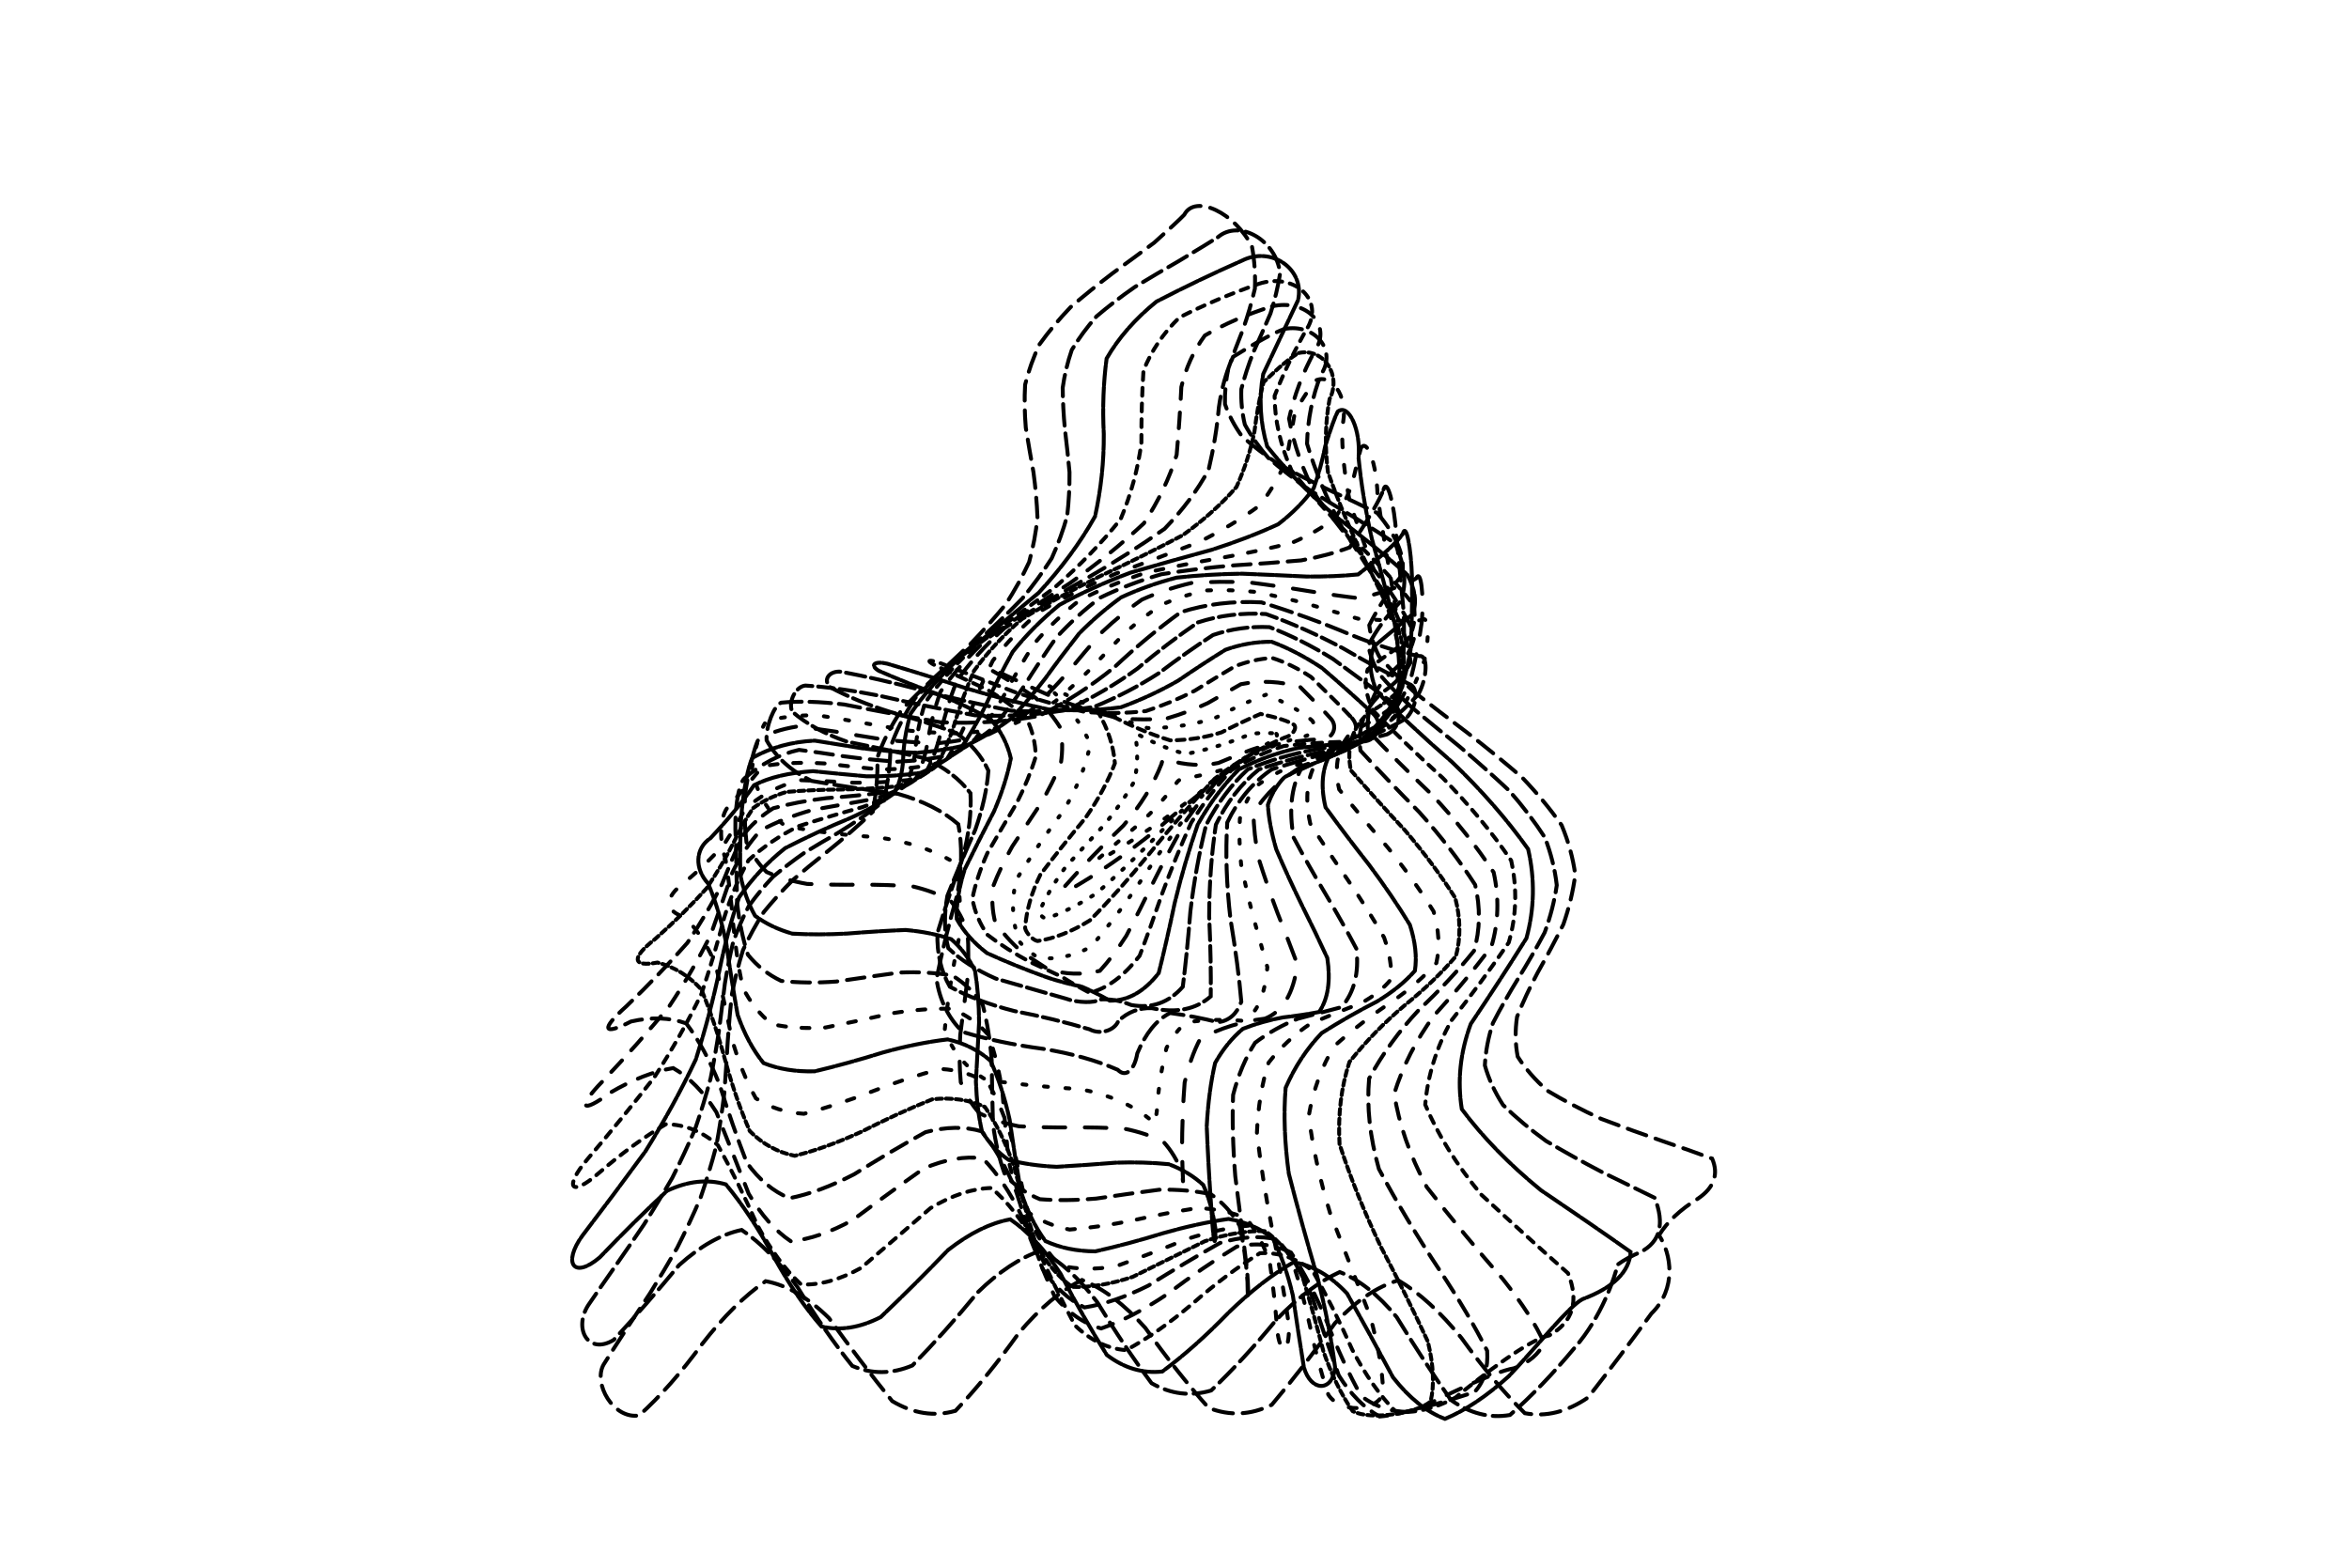 <svg xmlns="http://www.w3.org/2000/svg" version="1.1" xmlns:xlink="http://www.w3.org/1999/xlink" xmlns:svgjs="http://svgjs.dev/svgjs" viewBox="0 0 800 800" width="644" height="430" preserveAspectRatio="xMidYMid meet">
  <defs>
    <linearGradient x1="50%" y1="0%" x2="50%" y2="100%" id="ccchaos-grad">
      <stop stop-color="hsl(206, 75%, 49%)" stop-opacity="1" offset="0%">
      </stop>
      <stop stop-color="hsl(331, 90%, 56%)" stop-opacity="1" offset="100%">
      </stop>
    </linearGradient>
  </defs>
  <g stroke-width="2" stroke="url(#ccchaos-grad)" fill="none" stroke-linecap="round">
    <path d="M404.98 109.55C410.56 98.84 430.89 108.53 439.53 125.83Q441.48 136.59 441 147.27 438.57 157.79 434.91 168.11 430.9 178.15 427.48 187.86 425.51 197.2 425.74 206.12 428.66 214.6 434.45 222.62 442.99 230.17 453.83 237.27 466.24 243.93 479.31 250.19 492.03 256.1 503.43 261.7 518.92 280.11 516.01 293.42 506.02 305.52 499.35 318.93 500.21 326.55 504.33 334.76 511.79 343.57 522.25 353.01 535.05 363.05 549.23 373.68 563.67 384.84 577.2 396.49 588.75 408.54 597.44 420.91 602.72 433.5 604.41 446.21 602.74 458.93 598.34 471.54 592.15 483.93 585.33 495.99 579.12 507.62 574.72 518.72 573.14 529.21 575.06 539.01 580.8 548.1 590.23 556.41 602.8 563.96 617.59 570.74 633.42 576.77 648.98 582.12 662.96 586.85 674.23 591.04 679.34 603.04 667.03 611.43 653.39 619.89 647.13 630.15C653.43 639.65 656.31 657.34 643.22 670.11Q627.09 692.2 610.95 712.9 594.82 723.95 578.69 720.91 562.55 705.01 546.42 682.6 530.28 662.65 514.15 653.14 498.02 657.87 481.88 674.94 465.75 697.54 449.61 716.62 433.48 724.55 417.35 718.16 401.21 700.01 385.08 677.35 368.94 659.25 352.81 652.95 336.68 660.96 320.54 680.08 304.41 702.67 288.28 719.69 272.14 724.33 256.01 714.74 239.87 694.75 223.74 672.36 207.61 656.52 191.47 653.57 175.34 664.68 159.21 685.42 143.07 707.49 126.94 722.06C113.85 724.2 103.25 705.7 108.84 696.05Q113.74 688.24 119.42 679.55 125.78 669.97 132.58 659.57 139.53 648.41 146.32 636.57 152.63 624.14 158.17 611.26 162.75 598.03 166.28 584.6 168.77 571.09 170.38 557.63 171.37 544.36 172.1 531.4 172.94 518.86 174.31 506.83 176.55 495.4 179.92 484.63 184.58 474.57 190.51 465.25 197.56 456.66 205.43 448.81 213.74 441.66 222.01 435.15 235.93 424.01 246.12 414.1 248.93 398.42 248.43 386.57 252.26 375.02 260.93 361.94 268.21 354.42 276.83 346.31 286.3 337.62 296.05 328.37 305.44 318.6 313.85 308.37 320.77 297.72 325.85 286.73 328.94 275.48 330.11 264.05 329.65 252.52 328.07 240.98 326 229.51 324.15 218.18 323.21 207.07 323.8 196.25 326.37 185.76 331.15 175.65 338.12 165.95 347.01 156.67 357.32 147.83 368.38 139.42 379.42 131.41 389.65 123.79 401.66 113.04 404.98 109.55" stroke-dasharray="10 5" transform="rotate(0, 400, 400)">
    </path>
    <path d="M402.41 120.14C412.65 109.97 432.28 119.59 435.38 136.31Q434.47 146.73 431.91 157.08 428.37 167.3 424.63 177.33 421.53 187.12 419.81 196.6 420.11 205.75 422.87 214.52 428.26 222.88 436.18 230.8 446.26 238.29 457.9 245.34 470.31 251.96 482.62 258.19 493.95 264.04 503.52 269.58 513.08 287.27 507.87 299.7 498.77 310.56 493.64 322.42 495.25 329.11 499.88 336.3 507.54 344.05 517.87 352.37 530.26 361.27 543.84 370.75 557.62 380.79 570.58 391.35 581.75 402.39 590.36 413.84 595.89 425.64 598.13 437.71 597.23 449.94 593.66 462.24 588.19 474.52 581.8 486.67 575.57 498.58 570.59 510.16 567.82 521.32 568.02 531.97 571.61 542.05 578.71 551.48 589.01 560.22 601.91 568.26 616.5 575.56 631.68 582.15 646.28 588.03 659.19 593.26 668.35 612.55 654.01 621.31 647.29 624.74 642.75 628.55C641.83 634.94 636.34 656.12 623.94 672.3Q608.65 693.6 593.36 708.97 578.07 712.73 562.78 703.47 547.49 684.64 532.19 663.21 516.9 647.13 501.61 642.35 486.32 650.66 471.03 668.97 455.74 690.49 440.45 707.24 425.16 713.02 409.87 705.68 394.58 687.94 379.29 666.38 364 648.99 348.71 642.23 333.41 648.59 318.12 665.72 302.83 687.27 287.54 705.24 272.25 712.99 256.96 707.62 241.67 691.14 226.38 669.65 211.09 651.12 195.8 642.42 180.5 646.78 165.21 662.58 149.92 683.96 134.63 702.99C122.23 711.76 113.63 698.77 120.44 686.22Q126.11 676.52 132.39 666.08 139.05 654.96 145.84 643.25 152.46 631.04 158.6 618.45 164.02 605.58 168.53 592.56 172.03 579.5 174.53 566.52 176.16 553.75 177.14 541.28 177.77 529.22 178.4 517.65 179.4 506.64 181.12 496.26 183.83 486.54 187.71 477.51 192.82 469.18 199.09 461.54 206.32 454.55 214.2 448.19 222.33 442.39 230.28 437.09 243.34 427.77 252.73 419.15 254.95 403.86 254.14 391.69 257.27 379.45 264.89 365.65 271.51 357.79 279.51 349.39 288.48 340.46 297.92 331.04 307.27 321.18 315.96 310.92 323.48 300.34 329.41 289.49 333.52 278.46 335.76 267.32 336.26 256.15 335.37 245.03 333.56 234.01 331.46 223.18 329.68 212.59 328.87 202.3 329.56 192.34 332.13 182.76 336.78 173.58 343.5 164.8 352.03 156.43 361.93 148.47 372.62 140.89 383.4 133.67 397.98 123.46 402.41 120.14" stroke-dasharray="11 4" transform="rotate(4.04, 400, 400)">
    </path>
    <path d="M396.54 130.77C410.37 121.1 429.09 130.61 427.68 146.78Q421.54 166.87 415.4 186.5 414.6 205.28 422.61 222.83 439.61 238.88 462.34 253.29 485.22 266.08 502.43 277.41 510.16 287.58 508.1 297.04 499.7 306.32 490.95 316 488.16 326.65 495.54 338.77 513.5 352.76 538.44 368.87 563.95 387.14 583.23 407.45 591.7 429.44 588.77 452.62 578.21 476.33 566.81 499.87 561.87 522.51 568.4 543.56 587.14 562.47 614.19 578.85 642.36 592.54 663.87 603.59 665.17 618.76 642.99 630.87C636.68 635.31 623.18 658.31 611.33 675.01Q596.71 692.56 582.1 701.19 567.49 697.94 552.87 683.94 538.26 663.97 523.65 644.87 509.03 633.2 494.42 632.93 479.81 644.18 465.19 663.08 450.58 683.16 435.97 697.54 421.35 701.3 406.74 693.15 392.13 675.88 377.51 655.4 362.9 638.74 348.29 631.59 333.67 636.41 319.06 651.55 304.45 671.81 289.83 690.27 275.22 700.59 260.6 699.24 245.99 686.69 231.38 667.23 216.76 647.53 202.15 634.33 187.54 632.17 172.92 641.77 158.31 659.85 143.69 680.22C131.84 693.58 125.37 685.51 133.35 670.53Q146.11 647.79 159.12 623.46 170.27 598.35 178.03 573.32 182.06 549.18 183.55 526.65 184.76 506.28 188.24 488.39 195.86 473.1 207.94 460.28 223.07 449.58 238.55 440.48 251.35 432.37 259.31 424.52 262.04 416.27 261.19 406.97 259.9 396.13 261.65 383.4 268.96 368.62 282.25 351.81 299.69 333.18 317.7 313.09 332.31 292.01 340.69 270.47 342.29 249.03 339.18 228.2 335.34 208.39 335.2 189.93 341.97 172.98 356.31 157.57 375.96 143.58 396.54 130.77 396.54 130.77 396.54 130.77" stroke-dasharray="10 1" transform="rotate(8.08, 400, 400)">
    </path>
    <path d="M388.52 141.4C404.24 132.25 421.91 141.65 417.75 157.22Q411.43 176.61 408.34 195.62 412.31 213.87 424.78 231.03 444.24 246.82 466.65 261.1 486.79 273.84 500.1 285.12 504.26 295.19 500.16 304.4 491.6 313.19 484.09 322.06 482.92 331.54 491.3 342.11 509.14 354.21 533.04 368.15 557.33 384.1 576.08 402.06 585.13 421.87 583.66 443.21 574.51 465.6 563.31 488.46 556.57 511.15 559.37 533.02 573.56 553.46 597.04 571.95 624.37 588.13 648.63 601.8 661.57 621 645.93 634.84C636.72 638.67 617.07 661.59 605.64 676.1Q591.55 687.78 577.45 689.26 563.35 680.06 549.26 663.1 535.16 643.72 521.06 628.03 506.97 620.98 492.87 624.79 478.78 638.26 464.68 657.14 450.58 675.49 436.49 687.5 422.39 689.4 408.29 680.59 394.2 663.84 380.1 644.43 366.01 628.5 351.91 621.05 337.81 624.45 323.72 637.61 309.62 656.39 295.52 674.87 281.43 687.21 267.33 689.53 253.23 681.1 239.14 664.57 225.04 645.15 210.94 628.97 196.85 621.14 182.75 624.12 168.65 636.97 154.56 655.64C143.13 671.02 138.59 666.53 147.34 650.08Q160.16 626.25 171.96 601.99 181.04 578.06 186.57 555.16 188.94 533.9 189.75 514.73 191.29 497.91 195.75 483.51 204.38 471.39 217.02 461.24 232.03 452.6 246.81 444.9 258.68 437.51 265.86 429.83 268.17 421.27 267.16 411.36 265.68 399.75 266.88 386.24 273.13 370.81 285.09 353.57 301.39 334.82 319.08 314.91 334.53 294.32 344.78 273.53 348.58 253.03 346.92 233.25 342.82 214.54 340.25 197.16 342.83 181.22 352.47 166.71 368.66 153.52 388.52 141.4 388.52 141.4 388.52 141.4" stroke-dasharray="4 4" transform="rotate(12.12, 400, 400)">
    </path>
    <path d="M379.94 152.06C395.55 143.42 412.09 152.66 407.26 167.65Q403.04 186.32 404.24 204.69 412.97 222.39 428.91 239.12 449.43 254.63 470.31 268.76 487.07 281.43 496.47 292.69 497.54 302.72 491.96 311.77 480.79 328.61 487.15 346.28 504.78 356.71 527.62 368.65 550.71 382.35 568.88 397.93 578.42 415.38 578.32 434.53 570.65 455.08 559.99 476.6 552 498.58 551.59 520.45 561.38 541.63 580.72 561.56 605.88 579.78 631.17 595.93 650.71 609.78 660.35 621.3 659.05 630.61 649.26 638.03C639.85 642.45 616.89 663.48 605.78 673.72Q592.07 678.48 578.37 673.35 564.67 659.82 550.97 641.81 537.27 624.53 523.57 612.97 509.86 610.47 496.16 617.76 482.46 632.73 468.76 651.05 455.06 667.42 441.36 677.11 427.65 677.32 413.95 667.98 400.25 651.8 386.55 633.45 372.85 618.25 359.15 610.58 345.45 612.67 331.74 623.91 318.04 641.05 304.34 659.14 290.64 672.94 276.94 678.46 263.24 674.11 249.54 661.14 235.83 643.31 222.13 625.77 208.43 613.59 194.73 610.3 181.03 616.84 167.33 631.33C156.22 646.08 153.06 643.49 162.02 626.75Q174.02 603.47 183.96 580.79 190.73 559.29 194.19 539.48 195.32 521.71 195.93 506.14 198.16 492.81 203.71 481.57 213.29 472.11 226.34 464.01 241.06 456.77 255.05 449.83 265.96 442.64 272.38 434.68 274.28 425.52 273.13 414.83 271.49 402.4 272.18 388.16 277.43 372.2 288.04 354.71 303.09 335.99 320.19 316.43 336.14 296.46 347.98 276.53 354 257.03 354.3 238.35 350.86 220.76 346.97 204.46 346.18 189.51 351.17 175.89 362.84 163.48 379.94 152.06 379.94 152.06 379.94 152.06" stroke-dasharray="8 7" transform="rotate(16.16, 400, 400)">
    </path>
    <path d="M372.43 162.74C386.11 154.58 401.52 163.66 397.99 178.06Q397.52 196.01 403.49 213.7 416.3 230.83 434.39 247.12 454.55 262.31 472.88 276.25 485.9 288.84 491.6 300.1 490.1 310.12 483.62 319.1 474.55 335.14 483.1 351.17 500.43 360.18 522.19 370.35 544.09 381.97 561.65 395.25 571.57 410.29 572.74 427.05 566.6 445.38 556.76 465.02 548.04 485.59 545.02 506.66 550.72 527.72 565.64 548.25 587.6 567.77 612.26 585.82 634.42 602.05 649.48 616.23 654.85 628.25 650.72 638.16C643.48 644.07 620.39 661.81 609.55 666.64Q596.18 664.53 582.8 654.15 569.43 638.25 556.06 621.01 542.69 607 529.32 599.91 515.95 601.61 502.58 611.67 489.2 627.41 475.83 644.69 462.46 658.93 449.09 666.39 435.72 665.08 422.35 655.36 408.98 639.79 395.6 622.48 382.23 608.01 368.86 600.19 355.49 601.1 342.12 610.48 328.75 625.87 315.38 643.2 302.01 657.89 288.63 666.06 275.26 665.56 261.89 656.52 248.52 641.32 235.15 623.98 221.78 609.08 208.41 600.55 195.04 600.65 181.67 609.35C170.82 621.2 168.28 618.72 176.76 602.88Q187.13 581.65 194.78 561.76 199.24 543.58 201 527.37 201.4 513.23 202.29 501.13 205.47 490.89 212.16 482.24 222.59 474.76 235.85 468.02 250.14 461.51 263.24 454.76 273.19 447.29 278.87 438.74 280.39 428.78 279.12 417.24 277.33 404.02 277.57 389.17 281.86 372.84 291.13 355.27 304.84 336.77 321.09 317.72 337.17 298.5 350.28 279.51 358.41 261.09 360.96 243.53 358.97 227.07 354.88 211.83 351.82 197.87 352.77 185.13 366 168.11 372.43 162.74" stroke-dasharray="9 5" transform="rotate(20.2, 400, 400)">
    </path>
    <path d="M367.5 173.43C377.85 165.77 392.2 174.65 391.49 188.44Q395.62 205.65 405.97 222.66 421.68 239.19 440.4 254.99 458.93 269.83 473.99 283.55 483.18 296.04 485.59 307.28 482.12 317.32 475.27 326.3 468.57 341.84 479.14 356.65 496.07 364.51 516.76 373.18 537.48 382.97 554.39 394.13 564.6 406.82 566.93 421.14 562.3 437.04 553.52 454.42 544.56 473.03 539.56 492.58 541.65 512.68 552.16 532.9 570.18 552.79 592.78 571.91 615.71 589.84 634.59 606.25 645.98 620.86 648.41 633.51C645.02 641.4 624.72 655.09 614.15 654.33Q601.11 646.42 588.07 632.68 575.03 616.4 561.99 601.48 548.95 591.52 535.91 588.9 522.87 594.25 509.83 606.28 496.8 622.12 483.76 637.95 470.72 649.97 457.68 655.31 444.64 652.68 431.6 642.71 418.56 627.79 405.52 611.51 392.48 597.77 379.44 589.87 366.41 589.71 353.37 597.32 340.33 610.89 327.29 627.14 314.25 642.19 301.21 652.41 288.17 655.36 275.13 650.33 262.09 638.52 249.05 622.78 236.01 606.87 222.97 594.62 209.93 588.96 196.9 591.27C186.32 598.66 183.5 594.84 190.85 580.89Q199 562.8 204.21 546.43 206.63 531.94 207.21 519.36 207.44 508.61 209.01 499.48 213.34 491.7 221.14 484.91 232.24 478.68 245.51 472.59 259.22 466.2 271.38 459.14 280.36 451.05 285.32 441.68 286.48 430.85 285.11 418.47 283.2 404.58 283.02 389.28 286.42 372.76 294.39 355.3 306.67 337.21 321.87 318.82 337.72 300.48 351.69 282.51 361.68 265.21 366.58 248.8 366.62 233.47 363.35 219.29 359.29 206.29 357.24 194.41 363.53 178.47 367.5 173.43" stroke-dasharray="3 2" transform="rotate(24.24, 400, 400)">
    </path>
    <path d="M366.15 184.16C372.49 176.96 385.94 185.62 388.83 198.8Q397.46 215.27 411.17 231.57 428.26 247.48 446.15 262.76 462 277.22 473.39 290.68 478.92 303.03 478.57 314.24 473.76 324.3 467.04 333.31 462.88 348.6 475.26 362.59 491.72 369.57 511.33 377.03 530.88 385.27 547.11 394.55 557.49 405.1 560.86 417.05 557.72 430.48 550.17 445.39 541.42 461.67 535.05 479.14 534.13 497.56 540.48 516.61 554.2 535.93 573.59 555.13 595.56 573.82 616.33 591.62 632.32 608.2 641.05 623.29C642.33 633.1 626.93 642.7 616.68 637.13Q604.03 625.22 591.39 610.23 578.74 595.41 566.1 583.97 553.45 578.4 540.81 579.91 528.16 588.16 515.52 601.38 502.87 616.69 490.23 630.76 477.58 640.54 464.94 643.91 452.29 640.14 439.65 630.05 427 615.82 414.36 600.54 401.71 587.54 389.06 579.63 376.42 578.53 363.77 584.48 351.13 596.19 338.48 611.11 325.84 626.01 313.19 637.66 300.55 643.51 287.9 642.31 275.25 634.32 262.61 621.26 249.96 605.98 237.32 591.79 224.67 581.77 212.03 578.09C201.78 580.37 197.94 574.18 203.67 562.77Q209.31 548.37 212.25 535.73 213.12 524.81 213.11 515.47 217.77 501.01 230.66 488.79 242.22 483.07 255.31 477 268.28 470.24 279.44 462.5 287.46 453.57 291.74 443.29 292.57 431.59 291.1 418.49 289.11 404.09 288.55 388.54 291.13 372.06 297.83 354.91 308.66 337.4 322.61 319.81 337.89 302.45 352.3 285.58 363.78 269.44 370.91 254.19 373.31 239.98 371.72 226.84 367.89 214.79 364.17 203.74 364.56 188.87 366.15 184.16" stroke-dasharray="4 9" transform="rotate(28.28, 400, 400)">
    </path>
    <path d="M368.75 194.89C371.18 188.17 383.87 196.59 390.35 209.14Q402.57 224.84 418.14 240.42 435.02 255.68 450.81 270.42 463.3 284.44 470.95 297.6 473.22 309.78 470.75 320.92 465.22 331 459.04 340.07 457.5 355.29 471.44 368.82 487.37 375.18 505.89 381.73 524.28 388.73 539.8 396.45 550.26 405.11 554.53 414.91 552.82 425.98 546.62 438.4 538.46 452.16 531.33 467.21 528.07 483.42 530.73 500.6 540.1 518.49 555.55 536.79 575.09 555.19 595.81 573.35 614.48 590.93 628.27 607.61C634.09 618.91 624.61 624.99 614.76 616.06Q602.61 602.34 590.46 588.14 578.32 576.23 566.17 568.95 554.02 567.7 541.87 572.73 529.73 583.07 517.58 596.69 505.43 610.94 493.29 623.03 481.14 630.61 468.99 632.19 456.85 627.46 444.7 617.36 432.55 603.85 420.41 589.57 408.26 577.3 396.11 569.44 383.96 567.53 371.82 571.93 359.67 581.79 347.52 595.19 335.38 609.5 323.23 621.94 311.08 630.08 298.93 632.32 286.79 628.24 274.64 618.62 262.49 605.35 250.35 591.01 238.2 578.41 226.05 570C216.19 567.43 210.85 558.5 214.73 549.81Q218.48 530.52 219.06 515.13 225.76 503.76 240.69 492.98 252.48 487.14 265.19 480.58 277.31 473.08 287.43 464.44 294.5 454.57 298.13 443.4 298.65 430.96 297.11 417.32 295.05 402.61 294.17 387.04 295.99 370.81 301.48 354.18 310.84 337.41 323.41 320.76 337.81 304.47 352.21 288.75 364.73 273.78 373.81 259.71 378.64 246.6 379.29 234.48 376.75 223.35 372.77 213.12 369.09 199.29 368.75 194.89" stroke-dasharray="9 1" transform="rotate(32.32, 400, 400)">
    </path>
    <path d="M374.97 205.66C374.26 199.39 386.34 207.55 395.67 219.47Q409.99 234.39 425.75 249.23 440.96 263.81 453.72 277.96 462.55 291.51 466.68 304.33 466.27 316.29 462.36 327.32 456.69 337.39 451.4 346.51 452.45 361.81 467.69 375.16 483.01 381.13 500.43 387.05 517.69 393.13 532.46 399.62 542.91 406.74 547.95 414.69 547.58 423.64 542.8 433.71 535.54 444.98 528.21 457.49 523.3 471.19 522.89 486.01 528.19 501.81 539.36 518.39 555.39 535.53 574.33 552.97 593.61 570.42 610.56 587.6C619.99 599.62 616.27 603.2 606.91 592.77Q595.38 579.42 583.86 567.71 572.33 559.67 560.8 556.71 549.28 559.34 537.75 567.11 526.22 578.66 514.7 591.97 503.17 604.73 491.64 614.71 480.12 620.17 468.59 620.15 457.07 614.66 445.54 604.66 434.01 591.89 422.49 578.58 410.96 567.05 399.43 559.31 387.91 556.71 376.38 559.7 364.85 567.77 353.33 579.5 341.8 592.85 330.28 605.49 318.75 615.22 307.22 620.34 295.7 619.95 284.17 614.13 272.65 603.89 261.12 591.02 249.59 577.75 238.07 566.41C228.71 560.01 221.73 548.61 223.81 542.4Q224.89 528.65 225.41 517.3 234.47 507.32 251.21 496.54 262.98 490.08 275.09 482.69 286.26 474.24 295.31 464.65 301.46 453.88 304.48 441.96 304.72 428.96 303.12 415 301.01 400.25 299.86 384.9 301 369.14 305.36 353.22 313.27 337.35 324.35 321.74 337.6 306.59 351.58 292.06 364.63 278.29 375.23 265.37 382.32 253.35 385.47 242.24 385.01 232 382.02 222.57 376.52 209.74 374.97 205.66" stroke-dasharray="4 8" transform="rotate(36.36, 400, 400)">
    </path>
    <path d="M383.79 216.43C381.21 210.62 392.75 218.48 403.67 229.77Q418.35 243.89 432.72 257.97 445.17 271.85 454.4 285.39 459.62 298.42 460.73 310.84 458.33 322.53 453.66 333.41 448.35 343.43 444.21 352.58 447.74 368.03 464 381.41 478.64 387.21 494.97 392.74 511.09 398.22 525.11 403.83 538.7 416.58 538.63 431.4 532.49 440.39 525.45 450.43 519.58 461.57 516.82 473.81 518.58 487.12 525.54 501.39 537.47 516.5 553.29 532.28 571.24 548.54 589.14 565.05C600.76 576.96 601.64 579.27 592.89 569.2Q582.09 558.09 571.3 550.02 560.51 546.22 549.72 547.29 538.92 553.07 528.13 562.66 517.34 574.57 506.55 586.96 495.75 597.92 484.96 605.75 474.17 609.23 463.37 607.83 452.58 601.77 441.79 591.98 431 579.97 420.2 567.62 409.41 556.82 398.62 549.25 387.83 546.08 377.03 547.8 366.24 554.15 355.45 564.14 344.66 576.22 333.86 588.54 323.07 599.17 312.28 606.48 301.49 609.33 290.7 607.29 279.9 600.66 269.11 590.48 258.32 578.32 247.53 566.06C238.77 557.36 230.41 544.24 231.06 539.94Q233.67 522.9 242.83 510.82 251.57 505.11 262.14 498.63 273.63 491.25 284.99 482.87 295.11 473.44 303.09 462.95 308.35 451.45 310.79 438.99 310.78 425.69 309.15 411.69 307.01 397.15 305.63 382.25 306.17 367.18 309.49 352.13 315.98 337.29 325.52 322.81 337.42 308.85 350.59 295.54 363.65 282.97 375.25 271.19 384.2 260.23 389.79 250.09 386.76 224.4 383.79 216.43" stroke-dasharray="9 5" transform="rotate(40.4, 400, 400)">
    </path>
    <path d="M393.73 227.23C390.72 221.87 401.79 229.42 412.81 240.04Q426.17 253.36 437.92 266.66 446.95 279.82 452.58 292.7 454.6 305.18 453.37 317.14 449.73 328.5 444.92 339.17 440.39 349.09 437.57 358.23 437.65 366.6 441.42 374.21 449.1 381.12 460.35 387.41 474.26 393.18 489.5 398.56 504.51 403.69 517.73 408.74 531.93 419.43 534.05 431.34 529.2 438.38 522.84 446.22 516.65 454.97 512.31 464.68 511.24 475.38 514.39 487.05 522.09 499.66 533.98 513.14 549.07 527.35 565.84 542.18C577.95 553.13 581.68 555.39 573.59 547.24Q563.62 539.65 553.64 535.73 543.67 536.02 533.69 540.46 523.72 548.46 513.75 558.93 503.77 570.44 493.8 581.43 483.82 590.39 473.85 596.1 463.87 597.8 453.9 595.24 443.92 588.78 433.95 579.29 423.98 568.07 414 556.64 404.03 546.57 394.05 539.23 384.08 535.61 374.1 536.21 364.13 540.94 354.15 549.17 344.18 559.77 334.2 571.29 324.23 582.18 314.25 590.93 304.28 596.37 294.3 597.75 284.33 594.89 274.36 588.16 264.38 578.5 254.41 567.21C246.31 557.91 237.17 544.14 236.95 540.99Q241.51 525.52 253.46 512.64 262.81 506.03 273.39 498.55 284.37 490.14 294.81 480.79 303.83 470.5 310.74 459.33 315.15 447.33 317.06 434.62 316.83 421.31 315.17 407.55 313.04 393.48 311.48 379.27 311.5 365.07 313.86 351.05 319.02 337.33 327.01 324.05 337.4 311.33 349.43 299.24 362.02 287.84 374.01 277.18 384.29 267.25 391.98 258.05 395.21 234.55 393.73 227.23" stroke-dasharray="8 1" transform="rotate(44.44, 400, 400)">
    </path>
    <path d="M403.14 238.06C400.98 233.13 411.56 240.34 421.32 250.31Q432.07 262.81 440.46 275.31 445.93 287.72 448.29 299.91 447.76 311.78 444.95 323.24 440.8 334.21 436.41 344.6 432.96 363.09 437.68 379.53 445.75 386.56 456.75 392.98 469.88 398.83 484.02 404.22 497.93 409.24 510.34 414 525.2 431.05 520.14 444.77 510.06 459.31 505.95 476.25 509.73 486.22 517.43 497.06 528.69 508.74 542.68 521.19C553.75 530.58 558.36 533.75 550.96 528.53Q541.85 525.04 532.73 525.17 523.61 528.9 514.49 535.79 505.37 545.02 496.25 555.49 487.14 565.96 478.02 575.18 468.9 582.06 459.78 585.78 450.66 585.9 441.55 582.4 432.43 575.71 423.31 566.6 414.19 556.18 405.07 545.67 395.96 536.33 386.84 529.26 377.72 525.31 368.6 524.94 359.48 528.2 350.37 534.71 341.25 543.68 332.13 554.05 323.01 564.6 313.9 574.05 304.78 581.31 295.66 585.49 286.54 586.1 277.43 583.08 268.31 576.77 259.19 567.93C251.79 559.62 242.67 546.32 242.25 543.56Q243.9 534.96 250.19 524.96 256.68 518.87 264.96 512.01 274.57 504.34 284.87 495.83 295.11 486.5 304.51 476.35 312.39 465.46 318.26 453.88 321.88 441.71 323.3 429.06 322.87 416.05 321.21 402.8 319.1 389.45 317.41 376.13 316.98 362.97 318.5 350.08 322.42 337.57 328.88 325.54 337.68 314.06 348.31 303.18 359.99 292.95 371.8 283.37 382.76 274.44 392 266.14 402.34 244.75 403.14 238.06" stroke-dasharray="11 10" transform="rotate(48.48, 400, 400)">
    </path>
    <path d="M410.39 248.91C410.01 244.39 420.05 251.25 427.54 260.55Q434.94 272.22 439.81 283.91 442.04 295.53 441.78 307 439.52 318.23 435.94 329.14 431.91 339.65 428.37 349.69 426.21 359.21 426.17 368.16 428.78 376.52 434.28 384.27 442.55 391.41 453.18 397.96 465.48 403.96 478.54 409.47 491.35 414.53 502.94 419.25 519.46 434.45 517.14 445.68 507.08 456.68 500.01 469.37 500.54 476.88 504.31 485.13 511.42 494.14 521.6 503.92C530.47 511.42 534.16 516.04 527.45 514.14Q510.92 518.15 494.38 532.65 477.84 551.83 461.31 568.02 444.77 574.76 428.24 569.34 411.7 553.93 395.16 534.7 378.63 519.33 362.09 513.97 345.55 520.77 329.02 537.01 312.48 556.18 295.94 570.63 279.41 574.58 262.87 566.44C256.16 560.29 247.88 548.44 247.88 545.41Q252.02 535.32 261.05 523.39 268.49 516.21 277.21 508.3 286.73 499.66 296.46 490.31 305.76 480.29 314.03 469.66 320.76 458.48 325.64 446.85 328.52 434.85 329.5 422.59 328.91 410.17 327.26 397.7 325.19 385.28 323.41 373.02 322.61 361.02 323.4 349.36 326.2 338.11 331.21 327.33 338.39 317.09 347.45 307.4 357.87 298.29 368.96 289.75 379.94 281.78 390.02 274.34 407.04 254.99 410.39 248.91" stroke-dasharray="2 9" transform="rotate(52.52, 400, 400)">
    </path>
    <path d="M414.31 259.79C416.12 255.68 425.49 262.14 430.24 270.77Q435.9 292.45 433.56 314 426.8 334.83 421.04 354.44 421.5 372.38 431.18 388.35 449.64 402.22 473.05 414.05 495.53 424.07 511.39 432.73 517.31 440.58 513.67 448.32 504.53 456.64 496.19 466.24 494.84 477.72 504.16 491.53C510.19 497.13 511.7 503.29 505.65 504.46Q490.72 514.1 475.79 530.3 460.85 547.51 445.92 559.84 430.98 563.06 416.05 556.08 401.12 541.27 386.18 523.72 371.25 509.44 356.32 503.31 341.38 507.44 326.45 520.42 311.51 537.79 296.58 553.61 281.65 562.45 266.71 561.3C260.66 557.95 253.89 548.23 254.78 544.51Q261.05 532.59 273.28 518.18 290.02 501.27 308.01 482.07 323.31 461 332.85 438.61 335.65 415.55 333.3 392.5 329.47 370.13 328.57 348.98 334.05 329.49 347.06 311.92 365.87 296.35 386.44 282.67 403.87 270.62 414.31 259.79 414.31 259.79 414.31 259.79" stroke-dasharray="11 4" transform="rotate(56.56, 400, 400)">
    </path>
    <path d="M414.26 270.68C418.13 266.97 426.76 273.03 428.84 280.97Q429.14 300.95 424.3 320.89 418.03 340.33 414.61 358.85 417.54 376.09 428.37 391.75 446.12 405.65 467.54 417.75 488.1 428.14 503.4 437.05 506.55 451.84 493.87 466.21 488.78 474.52 491.22 484.27C494.36 488.22 493.16 495.64 487.7 499.16Q474.22 512.12 460.75 527.99 447.27 542.16 433.8 550.55 420.32 550.73 406.84 542.65 393.37 528.64 379.89 512.75 366.42 499.59 352.94 492.94 339.46 494.75 325.99 504.48 312.51 519.32 299.04 534.98 285.56 546.93 272.08 551.72C266.62 551.22 261.75 543.88 263.77 539.34Q272.91 525.28 286.72 509.11 303.21 491.07 319.41 471.49 332.33 450.82 339.92 429.58 341.77 408.29 339.36 387.48 335.61 367.61 334 349.05 337.44 332.05 347.32 316.75 362.97 303.15 381.81 291.11 400.13 280.4 414.26 270.68 414.26 270.68 414.26 270.68" stroke-dasharray="8 3" transform="rotate(60.6, 400, 400)">
    </path>
    <path d="M410.37 281.59C415.73 278.27 423.53 283.9 423.49 291.15Q420.29 309.4 414.77 327.68 410.07 345.64 409.22 362.95 414.29 379.3 425.81 394.44 442.6 408.18 462.03 420.42 480.67 431.15 495.22 440.45 501.67 455.26 492.36 468.21 485.5 474.57 482.96 481.53C483.62 484.27 479.86 492.36 474.92 497.2Q462.74 511.05 450.56 524.91 438.39 535.43 426.21 540.1 414.03 537.8 401.85 529.08 389.68 516.02 377.5 501.78 365.32 489.75 353.14 482.84 340.96 482.7 328.79 489.36 316.61 501.23 304.43 515.45 292.25 528.62 280.07 537.57C275.13 539.45 272.23 534.39 275.31 529.17Q286.67 513.56 301.08 496.48 316.49 478.24 330.51 459.19 341.03 439.73 346.81 420.27 347.85 401.21 345.43 382.91 341.81 365.65 339.68 349.66 341.4 335.07 348.38 321.93 360.64 310.18 376.81 299.68 394.37 290.25 410.37 281.59 410.37 281.59 410.37 281.59" stroke-dasharray="10 3" transform="rotate(64.64, 400, 400)">
    </path>
    <path d="M403.44 292.54C409.45 289.59 416.37 294.77 415.04 301.32Q410.43 317.83 405.76 334.4 403.31 350.79 404.96 366.74 411.7 382.02 423.48 396.42 439.09 409.77 456.51 421.94 473.23 432.86 486.86 442.54 496.09 458.02 490.9 470.92 484.04 476.46 478.74 481.94C477.7 483.96 472.05 492.02 467.58 497.12Q456.57 509.72 445.55 520.41 434.54 527.11 423.53 528.51 412.51 524.33 401.5 515.4 390.48 503.44 379.47 490.81 368.46 479.96 357.44 473 346.43 471.31 335.41 475.21 324.4 483.93 313.38 495.78 302.37 508.44 291.35 519.45C286.89 522.93 285.66 519.7 289.52 514.13Q302.03 497.98 315.97 481.04 329.6 463.59 341.18 445.94 349.38 428.38 353.54 411.21 353.89 394.68 351.5 379.02 348.08 364.38 345.61 350.89 345.94 338.58 350.36 327.46 359.28 317.43 372.15 308.39 387.55 300.16 403.44 292.54 403.44 292.54 403.44 292.54" stroke-dasharray="4 1" transform="rotate(68.68, 400, 400)">
    </path>
    <path d="M394.84 303.5C400.63 300.92 406.63 305.6 404.93 311.46Q400.77 326.19 398.01 341.02 398.06 355.76 401.86 370.24 409.75 384.28 421.33 397.72 435.58 410.4 450.98 422.23 465.79 433.11 478.33 442.99 489.67 459.3 488.77 472.95 483.25 478.51 477.34 483.6C475.48 485.35 468.95 492.7 464.93 497.13Q454.99 506.94 445.05 513.94 435.11 517.06 425.18 515.81 415.24 510.39 405.3 501.63 395.37 490.89 385.43 479.83 375.49 470.17 365.55 463.39 355.62 460.55 345.68 462.09 335.74 467.77 325.8 476.71 315.86 487.53 305.93 498.55C301.9 502.67 301.79 500.71 306 495.2Q318.4 479.67 330.92 463.91 342.26 448.15 351.32 432.6 357.34 417.44 360.09 402.87 359.89 389.02 357.58 376.01 354.4 363.92 351.77 352.78 351.06 342.6 353.34 333.33 359.17 324.91 368.55 317.22 387.83 306.81 394.84 303.5" stroke-dasharray="5 4" transform="rotate(72.72, 400, 400)">
    </path>
    <path d="M386.22 314.49C391.05 312.27 396.18 316.45 394.85 321.6Q392.46 334.54 392.11 347.58 394.48 360.6 399.91 373.49 408.35 386.12 419.33 398.37 432.05 410.13 445.45 421.31 458.36 431.82 469.65 441.61 478.4 450.63 483.99 458.86 484.09 472.68 477.13 484.43C475.26 486.25 468.88 492.39 465.27 495.58Q456.39 501.81 447.51 505.18 438.62 505.28 429.74 502.12 420.86 496.06 411.97 487.82 403.09 478.38 394.21 468.86 385.32 460.4 376.44 454 367.56 450.42 358.67 450.09 349.79 453.04 340.9 458.93 332.02 467.05 323.14 476.44C319.53 480.37 319.94 479.03 323.96 474.03Q335.07 460.16 345.42 446.45 354.2 433.04 360.8 420.04 364.9 407.57 366.47 395.7 365.85 384.52 363.67 374.06 360.78 364.35 358.14 355.38 358.64 339.87 366.59 326.17 380.77 317.33 386.22 314.49" stroke-dasharray="9 9" transform="rotate(76.76, 400, 400)">
    </path>
    <path d="M379.28 325.49C382.72 323.63 387.03 327.29 386.54 331.71Q388.46 354.06 399.03 376.51 417.46 398.44 439.9 419.23 460.85 438.35 475.16 455.41 480.07 470.17 476.35 482.61C475.04 484.61 469.66 489.29 466.5 491Q450.9 493.95 435.31 487.55 419.71 473.97 404.12 457.89 388.52 444.79 372.92 439.17 357.33 442.96 341.73 454.86C338.57 457.93 338.92 456.74 342.32 452.55Q359 430 369.57 409.03 372.67 390.05 369.76 373.28 364.7 358.71 362.34 346.15 372.98 330.37 379.28 325.49" stroke-dasharray="1 8" transform="rotate(80.8, 400, 400)">
    </path>
    <path d="M375.38 336.52C377.36 334.99 380.91 338.1 381.36 341.8Q387.22 360.48 399.08 379.34 415.65 398 434.35 416.1 451.94 433.3 465.38 449.28 472.68 463.81 473.43 476.75C472.94 478.91 469.02 482.13 466.33 482.5Q453.05 480.36 439.78 472.26 426.5 460.14 413.23 446.91 399.95 435.74 386.67 429.33 373.4 429.19 360.12 435.38C357.43 437.3 357.33 435.97 359.82 432.77Q371.22 415.74 377.57 400.17 378.69 386.16 375.85 373.71 371.42 362.74 368.28 353.07 372.21 340.48 375.38 336.52" stroke-dasharray="4 3" transform="rotate(84.84, 400, 400)">
    </path>
    <path d="M375.35 347.58C376.13 346.38 378.94 348.91 380.13 351.88Q388.31 366.86 399.91 382.02 413.89 397.17 428.79 412.11 442.94 426.67 454.76 440.65 463.04 453.89 467.16 466.26C467.46 468.39 465.06 470.38 462.89 469.81Q452.11 464.7 441.32 456.46 430.54 446.35 419.76 435.94 408.98 426.84 398.19 420.47 387.41 417.8 376.63 419.25C374.45 420.03 373.79 418.52 375.31 416.29Q381.79 404.54 384.78 393.83 381.42 375.8 375.03 360.32 374.5 350.66 375.35 347.58" stroke-dasharray="1 6" transform="rotate(88.88, 400, 400)">
    </path>
    <path d="M379.32 358.66C379.34 357.78 381.47 359.71 382.94 361.94Q401.29 384.58 423.22 407.45 443.4 429.92 456.97 451.31C457.76 453.18 456.65 454.26 455 453.27Q438.73 440.32 422.46 424.96 406.19 412.46 389.91 407.1C388.26 407.06 387.21 405.5 387.9 404.12Q391.22 390.13 388.08 378.18 380.88 363.26 379.32 358.66" stroke-dasharray="9 9" transform="rotate(92.92, 400, 400)">
    </path>
    <path d="M386.71 369.77C386.43 369.18 387.88 370.49 389.17 372Q403.01 387.07 417.64 402.38 431.46 417.72 442.93 432.9C443.8 434.25 443.51 434.78 442.42 433.87Q431.61 424.08 420.8 413.99 409.99 405.18 399.18 399C398.09 398.57 397 397.24 397.13 396.51Q390.16 376.03 386.71 369.77" stroke-dasharray="2 9" transform="rotate(96.96, 400, 400)">
    </path>
  </g>
</svg>
